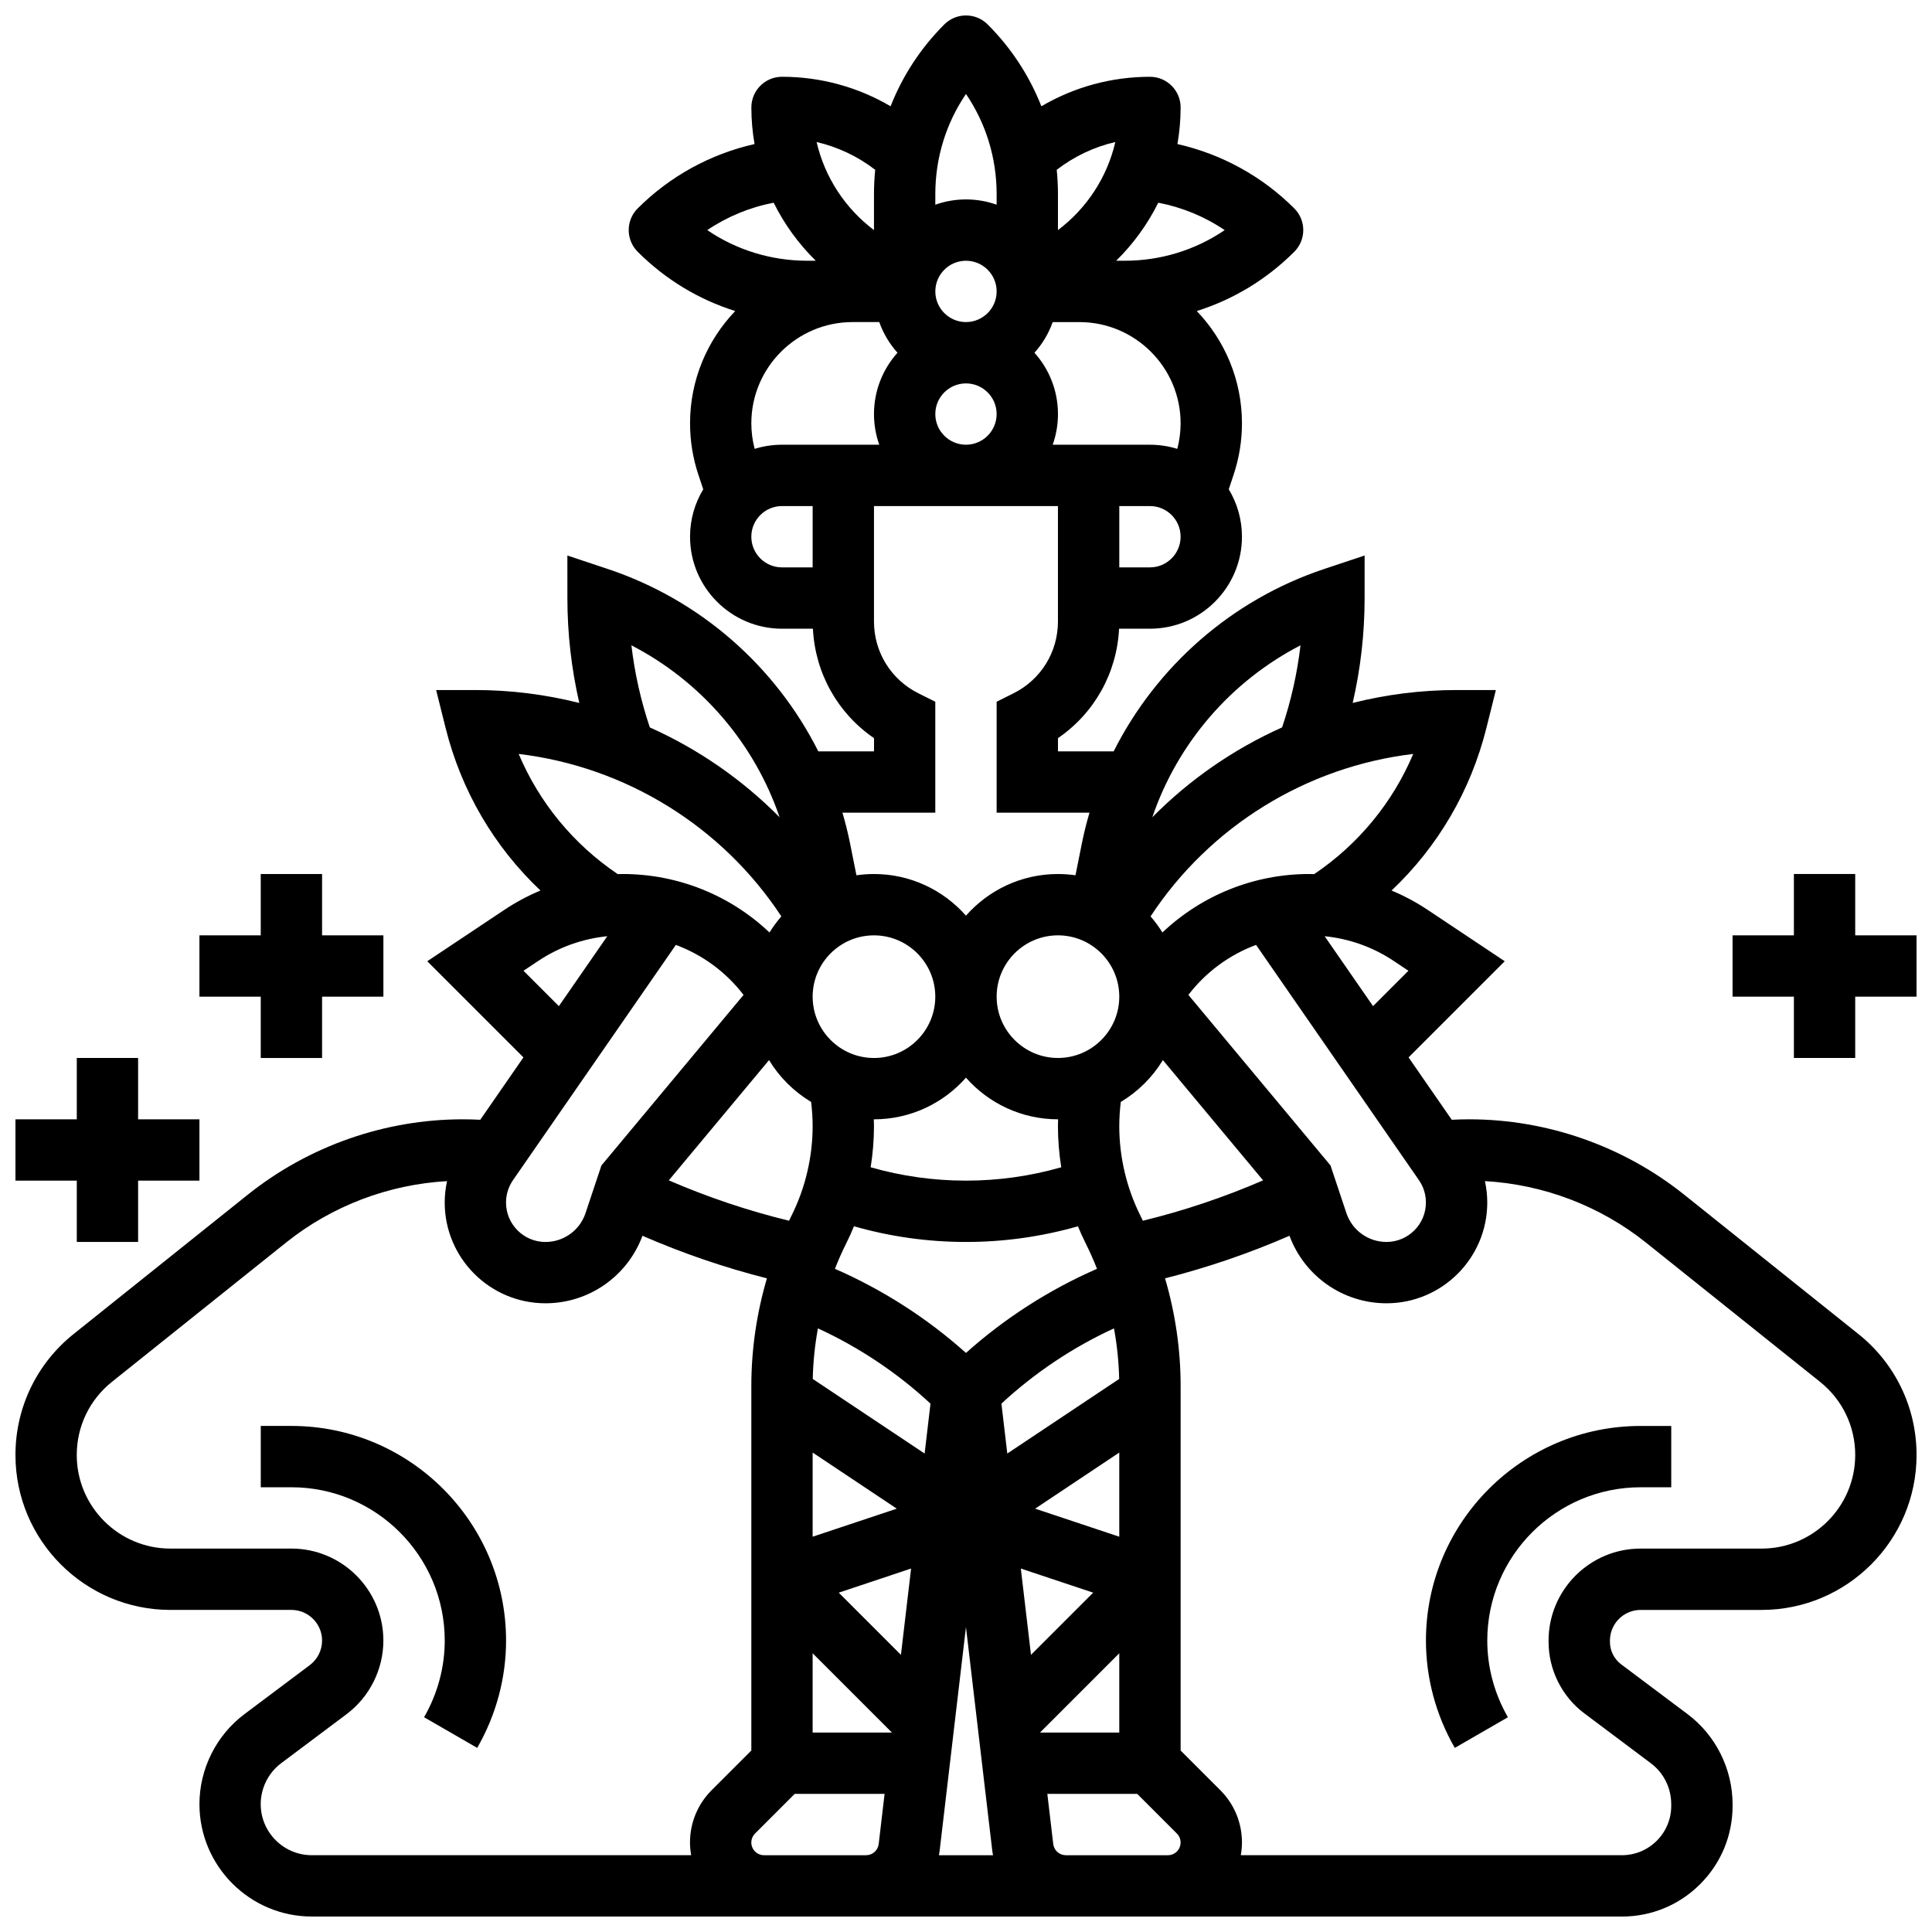 <?xml version="1.0" encoding="UTF-8"?>
<!-- Uploaded to: SVG Repo, www.svgrepo.com, Generator: SVG Repo Mixer Tools -->
<svg width="800px" height="800px" version="1.1" viewBox="144 144 512 512" xmlns="http://www.w3.org/2000/svg">
 <defs>
  <clipPath id="c">
   <path d="m148.09 148.09h503.81v503.81h-503.81z"/>
  </clipPath>
  <clipPath id="b">
   <path d="m603 375h48.902v50h-48.902z"/>
  </clipPath>
  <clipPath id="a">
   <path d="m148.09 424h48.906v50h-48.906z"/>
  </clipPath>
 </defs>
 <g clip-path="url(#c)">
  <path d="m636.49 497.53-46.145-36.914c-16.109-12.891-36.344-19.988-56.973-19.988-1.543 0-3.094 0.043-4.644 0.121l-11.441-16.527 25.484-25.484-20.41-13.605c-3.047-2.031-6.258-3.742-9.586-5.137 12.234-11.559 20.961-26.379 25.125-43.031l2.523-10.098h-10.414c-9.398 0-18.633 1.184-27.535 3.422 2.098-9.09 3.16-18.391 3.16-27.801v-11.273l-10.695 3.566c-24.523 8.176-44.457 25.801-55.809 48.34l-14.758-0.004v-3.5c9.617-6.582 15.605-17.215 16.195-29.004h8.184c13.441 0 24.379-10.934 24.379-24.379 0-4.594-1.277-8.895-3.496-12.566l1.285-3.859c1.465-4.402 2.211-8.984 2.211-13.625 0-11.535-4.566-22.016-11.973-29.758 9.645-3.031 18.488-8.352 25.844-15.707 1.523-1.516 2.379-3.586 2.379-5.738 0-2.156-0.855-4.223-2.379-5.746-8.547-8.547-19.305-14.418-30.969-17.055 0.547-3.168 0.844-6.41 0.844-9.703 0-4.488-3.637-8.125-8.125-8.125-10.238 0-20.125 2.731-28.777 7.816-3.156-8.031-7.949-15.406-14.234-21.691-3.172-3.172-8.316-3.172-11.492 0-6.285 6.285-11.078 13.66-14.234 21.691-8.648-5.086-18.535-7.82-28.773-7.82-4.488 0-8.125 3.637-8.125 8.125 0 3.293 0.293 6.535 0.844 9.703-11.66 2.637-22.422 8.508-30.969 17.055-1.523 1.523-2.379 3.59-2.379 5.746s0.855 4.223 2.383 5.746c7.356 7.356 16.195 12.676 25.844 15.707-7.41 7.742-11.973 18.223-11.973 29.758 0 4.637 0.742 9.223 2.211 13.625l1.285 3.859c-2.219 3.672-3.496 7.973-3.496 12.566 0 13.441 10.938 24.379 24.379 24.379h8.184c0.59 11.789 6.574 22.422 16.195 29.004l-0.004 3.5h-14.758c-11.348-22.539-31.281-40.164-55.809-48.34l-10.695-3.566 0.004 11.273c0 9.406 1.062 18.707 3.156 27.801-8.902-2.234-18.137-3.422-27.535-3.422h-10.406l2.523 10.098c4.164 16.652 12.891 31.473 25.125 43.031-3.332 1.395-6.543 3.106-9.586 5.137l-20.41 13.605 25.484 25.484-11.441 16.527c-1.551-0.078-3.102-0.121-4.644-0.121-20.633 0-40.863 7.098-56.977 19.984l-46.148 36.918c-9.793 7.836-15.41 19.52-15.41 32.059 0 22.637 18.418 41.055 41.059 41.055h32.074c4.481 0 8.125 3.644 8.125 8.125 0 2.543-1.215 4.973-3.25 6.5l-17.336 13c-7.457 5.602-11.914 14.512-11.914 23.84 0 16.43 13.367 29.793 29.793 29.793l347.17 0.004c7.836 0 15.203-3.051 20.742-8.59 5.539-5.539 8.594-12.906 8.594-20.742v-0.375c0-9.383-4.453-18.328-11.914-23.922l-17.621-13.215c-1.859-1.395-2.969-3.613-2.969-5.941v-0.344c0-4.484 3.648-8.129 8.129-8.129h32.074c22.637-0.004 41.055-18.422 41.055-41.059 0-12.539-5.617-24.223-15.41-32.059zm-114.61-34.848c0 5.762-4.688 10.449-10.449 10.449-4.828 0-9.098-3.078-10.625-7.656l-4.207-12.617-37.664-45.199c4.668-6.09 10.902-10.637 17.938-13.25l43.148 62.324c1.219 1.758 1.859 3.816 1.859 5.949zm-68.371 172.97v0.004h-27.047v-0.004c-1.707 0-3.144-1.277-3.344-2.973l-1.562-13.277h23.824l10.504 10.504c0.637 0.637 0.984 1.48 0.984 2.383 0.004 1.855-1.504 3.363-3.359 3.363zm-110.4-3.363c0-0.898 0.352-1.742 0.984-2.379l10.508-10.508h23.824l-1.562 13.277c-0.199 1.695-1.637 2.973-3.344 2.973h-27.047c-1.855 0-3.363-1.508-3.363-3.363zm97.512-29.141h-20.977l-0.004-0.031 20.98-20.98zm-81.262-74.203 22.297 14.867-22.297 7.434zm29.676 0.254-29.648-19.766c0.098-4.492 0.562-8.977 1.375-13.398 10.906 5.012 21.047 11.789 29.828 19.945zm-29.676 52.938 20.98 20.98-0.004 0.031h-20.977zm23.398 0.414-16.48-16.48 19.172-6.391zm31.773-22.871 19.172 6.391-16.48 16.48zm26.09-8.434-22.297-7.434 22.297-14.867zm-29.676-22.047-1.555-13.219c8.785-8.156 18.926-14.934 29.828-19.945 0.812 4.422 1.277 8.906 1.375 13.398zm-10.953-26.656c-10.273-9.203-22.086-16.777-34.73-22.293 0.91-2.316 1.922-4.59 3.031-6.816 0.73-1.461 1.398-2.949 2.023-4.457 9.652 2.758 19.613 4.156 29.676 4.156s20.02-1.398 29.672-4.152c0.625 1.508 1.293 2.996 2.023 4.457 1.113 2.223 2.121 4.5 3.031 6.812-12.645 5.519-24.453 13.09-34.727 22.293zm40.629-94.418c0 8.961-7.289 16.25-16.25 16.25-8.961 0-16.25-7.289-16.25-16.25 0-8.961 7.289-16.25 16.25-16.25 8.957 0 16.25 7.289 16.25 16.25zm-16.254 32.504h0.043c-0.016 0.602-0.043 1.203-0.043 1.805 0 3.648 0.301 7.301 0.879 10.906-8.215 2.352-16.691 3.543-25.254 3.543-8.566 0-17.043-1.191-25.258-3.539 0.578-3.609 0.879-7.258 0.879-10.906 0-0.602-0.027-1.203-0.043-1.805h0.043c9.703 0 18.418-4.277 24.379-11.039 5.957 6.758 14.676 11.035 24.375 11.035zm-48.754-16.25c-8.961 0-16.25-7.289-16.25-16.25s7.289-16.25 16.25-16.25c8.961 0 16.25 7.289 16.25 16.25 0 8.957-7.289 16.25-16.25 16.25zm-27.809 0.559c2.754 4.543 6.594 8.355 11.152 11.086 0.258 2.129 0.402 4.273 0.402 6.41 0 8.195-1.938 16.402-5.602 23.734-0.223 0.445-0.43 0.895-0.645 1.34-10.906-2.652-21.57-6.246-31.871-10.699zm45.199 209.64 6.988-59.391 6.988 59.391c0.043 0.363 0.117 0.719 0.18 1.074h-14.328c0.055-0.355 0.129-0.711 0.172-1.074zm53.219-168.41c-3.664-7.332-5.602-15.539-5.602-23.734 0-2.141 0.145-4.281 0.402-6.41 4.559-2.731 8.398-6.547 11.152-11.086l26.562 31.871c-10.301 4.453-20.965 8.047-31.871 10.699-0.215-0.449-0.422-0.898-0.645-1.34zm71.027-64.906-9.375 9.375-12.828-18.531c6.527 0.66 12.785 2.875 18.293 6.547zm-24.965-25.617c-0.445-0.012-0.891-0.023-1.336-0.023-14.664 0-28.5 5.652-38.895 15.496-0.93-1.508-1.984-2.934-3.141-4.266 15.734-23.926 41.324-39.672 69.609-43.051-5.449 12.891-14.496 23.914-26.238 31.844zm-3.637-60.629c-0.863 7.391-2.492 14.664-4.875 21.75-12.797 5.727-24.484 13.789-34.398 23.82 6.711-19.672 20.844-36.051 39.273-45.57zm-137.41-53.16c-2.523 0-4.953 0.387-7.246 1.098-0.578-2.211-0.879-4.481-0.879-6.773 0-14.789 12.035-26.828 26.832-26.828h7.07c1.074 3.027 2.727 5.781 4.828 8.125-3.867 4.32-6.227 10.016-6.227 16.254 0 2.848 0.496 5.582 1.398 8.125zm48.758-32.504c-4.481 0-8.125-3.644-8.125-8.125 0-4.481 3.644-8.125 8.125-8.125s8.125 3.644 8.125 8.125c0 4.481-3.644 8.125-8.125 8.125zm-8.129 24.379c0-4.481 3.644-8.125 8.125-8.125 4.481 0 8.125 3.644 8.125 8.125s-3.644 8.125-8.125 8.125c-4.477 0-8.125-3.644-8.125-8.125zm26.277-16.25c2.102-2.344 3.758-5.098 4.828-8.125h7.07c14.797-0.004 26.832 12.035 26.832 26.828 0 2.293-0.305 4.562-0.879 6.773-2.289-0.715-4.723-1.098-7.246-1.098h-25.773c0.902-2.543 1.398-5.277 1.398-8.125-0.004-6.242-2.359-11.938-6.231-16.254zm30.605 56.879h-8.125v-16.25h8.125c4.481 0 8.125 3.644 8.125 8.125s-3.644 8.125-8.125 8.125zm2.207-96.645c6.309 1.211 12.297 3.68 17.602 7.269-7.773 5.277-16.938 8.117-26.539 8.117h-2.223c4.551-4.469 8.328-9.672 11.16-15.387zm-11.379-16.078c-2.164 9.348-7.59 17.609-15.207 23.336v-9.516c0-2.172-0.113-4.328-0.324-6.461 4.621-3.551 9.902-6.059 15.531-7.359zm-39.582-12.734c5.285 7.773 8.125 16.945 8.125 26.551v2.793c-2.543-0.902-5.277-1.398-8.125-1.398s-5.582 0.496-8.125 1.398v-2.793c-0.004-9.605 2.84-18.777 8.125-26.551zm-24.055 20.094c-0.215 2.133-0.324 4.289-0.324 6.461v9.516c-7.617-5.723-13.039-13.988-15.207-23.336 5.633 1.301 10.91 3.809 15.531 7.359zm-26.91 8.719c2.832 5.715 6.609 10.918 11.164 15.383h-2.223c-9.602 0-18.77-2.84-26.539-8.117 5.301-3.582 11.289-6.051 17.598-7.266zm-5.918 88.52c0-4.481 3.644-8.125 8.125-8.125h8.125v16.25h-8.125c-4.481 0-8.125-3.644-8.125-8.125zm48.754 73.133v-29.398l-4.492-2.246c-7.25-3.629-11.758-10.918-11.758-19.027v-30.586h48.754v30.586c0 8.109-4.508 15.402-11.762 19.027l-4.488 2.246v29.398h24.605c-0.785 2.68-1.469 5.402-2.023 8.172l-1.684 8.418c-1.52-0.219-3.07-0.336-4.648-0.336-9.703 0-18.418 4.277-24.379 11.039-5.957-6.762-14.676-11.039-24.375-11.039-1.578 0-3.129 0.117-4.648 0.336l-1.684-8.418c-0.555-2.769-1.238-5.488-2.023-8.172zm-80.531-44.352c18.43 9.52 32.562 25.898 39.273 45.57-9.914-10.027-21.602-18.09-34.398-23.82-2.379-7.086-4.012-14.359-4.875-21.75zm-29.875 28.785c28.289 3.383 53.875 19.125 69.609 43.051-1.156 1.332-2.211 2.758-3.141 4.266-10.391-9.848-24.227-15.496-38.891-15.496-0.445 0-0.891 0.016-1.336 0.023-11.746-7.93-20.793-18.953-26.242-31.844zm1.273 57.461 3.914-2.609c5.508-3.672 11.766-5.883 18.293-6.547l-12.828 18.531zm-2.769 55.473 43.148-62.324c7.035 2.613 13.27 7.16 17.938 13.25l-37.664 45.199-4.207 12.621c-1.527 4.578-5.793 7.656-10.625 7.656-5.762 0-10.449-4.688-10.449-10.449 0-2.141 0.645-4.199 1.859-5.953zm-66.867 165.37c0-4.238 2.023-8.289 5.418-10.836l17.336-13c6.106-4.578 9.75-11.871 9.75-19.504 0-13.441-10.938-24.379-24.379-24.379l-32.074 0.004c-13.68 0-24.805-11.129-24.805-24.805 0-7.574 3.391-14.633 9.309-19.367l46.145-36.914c12.156-9.727 27.172-15.426 42.676-16.293-0.402 1.852-0.617 3.746-0.617 5.672 0 14.723 11.977 26.699 26.699 26.699 11.52 0 21.723-7.156 25.711-17.891 10.664 4.644 21.699 8.422 32.977 11.281-2.719 9.242-4.129 18.875-4.129 28.5v96.629l-10.508 10.508c-3.703 3.707-5.746 8.633-5.746 13.871 0 1.148 0.121 2.269 0.309 3.367h-100.53c-7.469 0-13.543-6.074-13.543-13.543zm397.75-67.715h-32.074c-13.441 0-24.379 10.938-24.383 24.379v0.344c0 7.414 3.539 14.496 9.469 18.941l17.625 13.215c3.441 2.578 5.414 6.559 5.414 10.922v0.375c0 3.496-1.359 6.781-3.832 9.25-2.469 2.469-5.758 3.832-9.25 3.832h-100.99c0.191-1.098 0.309-2.219 0.309-3.367 0-5.238-2.039-10.164-5.746-13.871l-10.508-10.504v-96.629c0-9.625-1.41-19.258-4.129-28.504 11.277-2.859 22.312-6.637 32.977-11.281 3.988 10.734 14.191 17.891 25.711 17.891 14.723 0 26.703-11.977 26.703-26.703 0-1.926-0.215-3.82-0.617-5.672 15.5 0.871 30.516 6.57 42.676 16.293l46.145 36.914c5.914 4.731 9.309 11.793 9.309 19.367-0.004 13.68-11.129 24.809-24.805 24.809z"/>
 </g>
 <path d="m221.23 521.89h-8.125v16.25h8.125c22.402 0 40.629 18.227 40.629 40.629 0 7.082-1.895 14.109-5.477 20.316l14.078 8.121c5.008-8.672 7.652-18.508 7.652-28.438 0-31.363-25.516-56.879-56.883-56.879z"/>
 <path d="m521.89 578.77c0 9.93 2.644 19.766 7.648 28.438l14.078-8.121c-3.582-6.207-5.473-13.23-5.473-20.316 0-22.402 18.227-40.629 40.629-40.629h8.125v-16.25h-8.125c-31.367 0-56.883 25.516-56.883 56.879z"/>
 <g clip-path="url(#b)">
  <path d="m635.65 391.87v-16.25h-16.25v16.25h-16.254v16.25h16.254v16.254h16.25v-16.254h16.254v-16.25z"/>
 </g>
 <g clip-path="url(#a)">
  <path d="m164.35 473.13h16.25v-16.25h16.254v-16.254h-16.254v-16.25h-16.25v16.25h-16.254v16.254h16.254z"/>
 </g>
 <path d="m213.1 424.38h16.254v-16.254h16.25v-16.25h-16.25v-16.25h-16.254v16.25h-16.25v16.25h16.25z"/>
</svg>